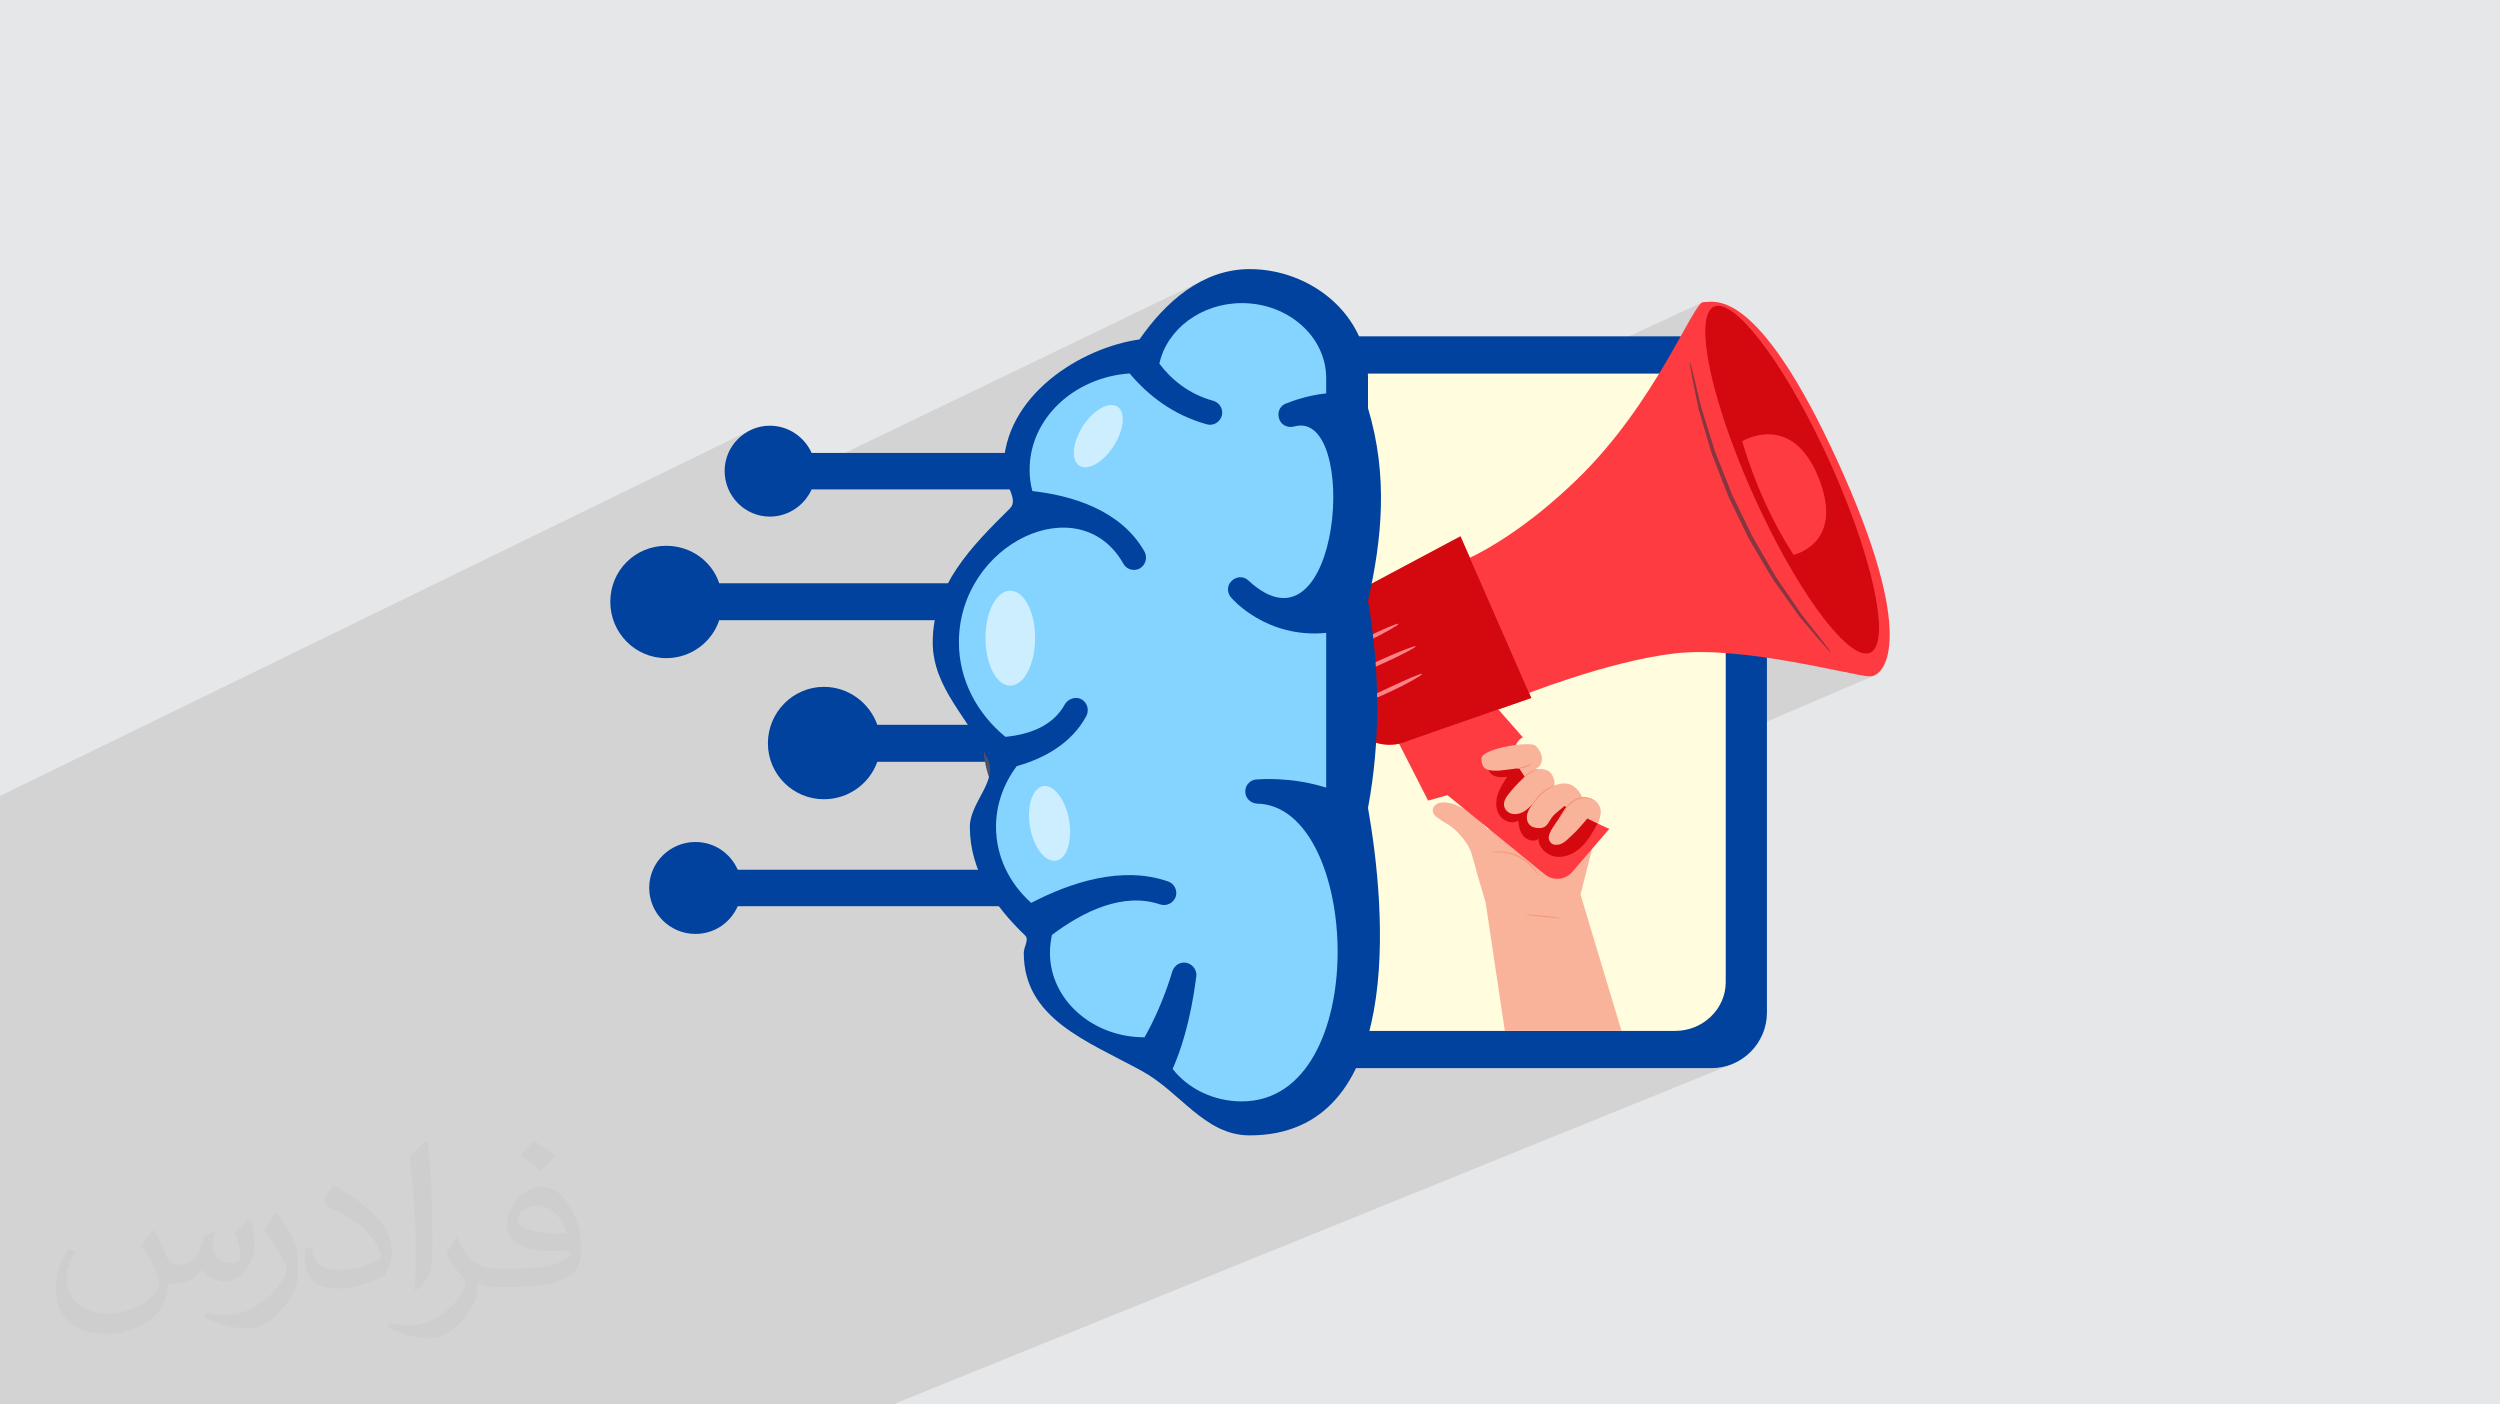 <?xml version="1.0" encoding="UTF-8"?>
<!DOCTYPE svg PUBLIC "-//W3C//DTD SVG 1.1//EN" "http://www.w3.org/Graphics/SVG/1.1/DTD/svg11.dtd">
<!-- Creator: CorelDRAW 2020 (64-Bit) -->
<svg xmlns="http://www.w3.org/2000/svg" xml:space="preserve" width="94.192mm" height="52.917mm" version="1.1" style="shape-rendering:geometricPrecision; text-rendering:geometricPrecision; image-rendering:optimizeQuality; fill-rule:evenodd; clip-rule:evenodd"
viewBox="0 0 9404.92 5283.66"
 xmlns:xlink="http://www.w3.org/1999/xlink"
 xmlns:xodm="http://www.corel.com/coreldraw/odm/2003">
 <defs>
  <style type="text/css">
   <![CDATA[
    .fil6 {fill:#00429E}
    .fil4 {fill:#4D5065}
    .fil20 {fill:#85D4FF}
    .fil21 {fill:#CCEEFF}
    .fil5 {fill:#D8E0E7}
    .fil0 {fill:#E6E7E8}
    .fil7 {fill:#FFFDDE}
    .fil3 {fill:#00429E;fill-rule:nonzero}
    .fil9 {fill:#2C3C43;fill-rule:nonzero}
    .fil13 {fill:#646869;fill-rule:nonzero}
    .fil14 {fill:#6A2E35;fill-rule:nonzero}
    .fil16 {fill:#86363E;fill-rule:nonzero}
    .fil17 {fill:#919697;fill-rule:nonzero}
    .fil18 {fill:#A17364;fill-rule:nonzero}
    .fil12 {fill:#D4080F;fill-rule:nonzero}
    .fil8 {fill:#F1626C;fill-rule:nonzero}
    .fil19 {fill:#F69775;fill-rule:nonzero}
    .fil10 {fill:#F9B39B;fill-rule:nonzero}
    .fil11 {fill:#FF3B42;fill-rule:nonzero}
    .fil15 {fill:#FF8286;fill-rule:nonzero}
    .fil2 {fill:#373435;fill-opacity:0.031}
    .fil1 {fill:#2B2A29;fill-opacity:0.102}
   ]]>
  </style>
 </defs>
 <g id="Layer_x0020_1">
  <polygon class="fil0" points="-0,0 9404.92,0 9404.92,5283.66 -0,5283.66 "/>
  <path class="fil1" d="M321.15 5283.66l-10.94 0 -4.11 0 -17.7 0 -0.41 0 -0.01 0 -3.1 0 -2.96 0 -9.77 0 -0.44 0 -2.64 0 -2.96 0 -2.46 0 -0.18 0 -1.64 0 -0.06 0 -1.38 0 -0.03 0 -0.06 0 -13.04 0 -0.98 0 -26.02 0 -0.11 0 -3.91 0 -0.92 0 -9.04 0 -4.81 0 -0.82 0 -0.56 0 -5.39 0 -0.02 0 -0.72 0 -2.24 0 -0.09 0 -16.17 0 -6.66 0 -15.03 0 -0.07 0 -8.37 0 -47.74 0 -0.09 0 -14.33 0 -10.83 0 -16.81 0 -1.28 0 -8.47 0 -43.92 0 -1.9 0 0 -10.3 0 -0.01 0 -1.39 0 -2.11 0 -4.11 0 -42.51 0 -7.24 0 -7.38 0 -23.32 0 -0.84 0 -30.09 0 -0.01 0 -1.18 0 -8.83 0 -6.15 0 -5.59 0 -15.27 0 -0.02 0 -3.79 0 -0.23 0 -8.95 0 -0.49 0 -1.38 0 -1.19 0 -13.4 0 -22.93 0 -20.74 0 -9.66 0 -5.62 0 -8.74 0 -1.7 0 -11.57 0 -9.61 0 -1.26 0 -0.62 0 -16.46 0 -26.43 0 -2.2 0 -25.08 0 -0.57 0 -3.54 0 -0.65 0 -7.8 0 -0.02 0 -2.33 0 -0.87 0 -0.28 0 -0.3 0 -0.35 0 -2.65 0 -22.1 0 -0.45 0 -6.15 0 -7.62 0 -8.25 0 -15.61 0 -7.38 0 -19.52 0 -2.92 0 -1.25 0 -3.05 0 -2.42 0 -6.06 0 -0.02 0 -1.68 0 -29.31 0 -23.34 0 -0.01 0 -1.75 0 -2 0 -1.75 0 -13.17 0 -0.02 0 -7.44 0 -4.31 0 -0.09 0 -0.02 0 -1.05 0 -8.89 0 -2.6 0 -0.76 0 -0.56 0 -15.36 0 -30.81 0 -11.91 0 -13.14 0 -1.32 0 -2.27 0 -14.36 0 -0.41 0 -6.82 0 -0.81 0 -11.75 0 -6.67 0 -6.72 0 -40.46 0 -0.01 0 -7.65 0 -22.48 0 -2.48 0 -11.97 0 -14.45 0 -6.31 0 -6.52 0 -2.56 0 -6.36 0 -5.37 0 -5.29 0 -2.85 0 -9.24 0 -19.87 0 -45.83 0 -4.57 0 -5.44 0 -0.03 0 -16.27 0 -22.74 0 -0.23 0 -4.49 0 -10.62 0 -3.69 0 -27.38 0 -31.62 0 -109.97 0 -3.49 0 -0.05 0 -1.22 0 -10.4 0 -6.26 0 -13.86 0 -3.56 0 -18.57 0 -34.05 0 -20.9 0 -0.01 0 -19.77 0 -18.36 0 -104.46 0 -43.58 0 -9.17 0 -1.21 0 -7.1 0 -29.81 0 -21.76 0 -12.04 0 -10.96 0 -9.82 0 -0.51 0 -1.05 0 -29.61 0 -12.71 0 -9.81 0 -11.96 0 -9.15 0 -44.06 0 -1.67 0 -55.67 0 -19.69 0 -32.51 0 -72.24 0 -31.91 0 -25.17 0 -0.01 0 -13.41 0 -13.3 0 -7.44 0 -9.37 0 -0.63 0 -25.17 0 -4.34 0 -65.65 0 -1.88 0 -141.97 0 -99.71 2815.28 -1372.25 -14.03 8.56 -13.11 9.83 -12.11 11 -11.01 12.1 -9.84 13.1 -8.57 14.02 -7.21 14.85 -5.76 15.59 -4.22 16.24 -2.6 16.8 -0.89 17.27 0.89 17.6 2.6 17.09 4.22 16.5 5.76 15.81 7.21 15.04 8.57 14.18 9.84 13.24 11.01 12.21 3.46 3.17 1751.14 -844.06 -14.05 7.08 -13.8 7.58 -13.55 8.05 -13.32 8.49 -13.08 8.93 -12.83 9.34 -12.59 9.72 -12.35 10.09 -12.1 10.43 -11.87 10.76 -11.62 11.07 -11.38 11.36 -11.14 11.62 -10.9 11.88 -10.66 12.1 -10.41 12.3 -10.17 12.5 -9.93 12.66 -9.7 12.8 -9.46 12.93 -9.21 13.04 -363.59 174.46 -10.59 9.97 -9.71 9.95 611.05 -293.07 23.89 -11.2 25.02 -9.38 26.02 -7.47 26.92 -5.46 27.7 -3.34 28.34 -1.14 0.04 -0.02 32.39 1.46 31.47 4.27 30.39 6.96 29.16 9.5 27.74 11.88 26.18 14.14 24.45 16.26 22.57 18.21 20.51 20.05 18.3 21.73 15.94 23.26 13.39 24.67 10.7 25.93 7.84 27.05 4.82 28.02 1.65 28.85 0 57.34 -179.43 84.13 1.59 8.46 3.06 8.81 4.62 7.62 5.97 6.35 7.1 4.98 8 3.53 8.68 1.99 9.13 0.37 9.36 -1.34 22.49 -3.88 20.62 1.83 18.76 7.12 16.89 11.98 15.06 16.42 13.21 20.41 11.37 23.97 9.56 27.12 7.74 29.83 5.92 32.1 1.3 10.66 1393.46 -644.64 -4.37 3.11 -5 5.19 -5.64 7.18 -6.3 9.09 -6.95 10.9 -7.63 12.64 -3.81 6.54 84.05 -38.82 -0.4 0.24 0.43 -0.2 1.82 -0.77 1.86 -0.66 1.91 -0.56 1.95 -0.46 1.99 -0.35 2.03 -0.26 2.07 -0.15 2.12 -0.05 8.44 0.73 8.97 2.19 9.48 3.59 9.97 4.98 10.42 6.33 10.87 7.67 11.29 8.95 11.68 10.22 12.06 11.45 12.41 12.65 12.74 13.83 13.04 14.97 13.33 16.08 13.58 17.16 13.83 18.2 14.04 19.23 14.23 20.22 14.4 21.18 14.54 22.11 14.67 23.01 14.77 23.86 14.85 24.71 14.91 25.51 14.93 26.29 14.95 27.04 14.94 27.75 14.9 28.44 14.84 29.09 14.76 29.72 14.65 30.3 14.53 30.86 14.38 31.4 10.76 24.08 10.47 23.95 10.18 23.8 9.9 23.63 9.59 23.45 9.29 23.24 8.98 23.04 8.68 22.81 8.36 22.55 8.04 22.29 7.72 22.01 7.4 21.7 7.07 21.39 6.74 21.05 6.41 20.71 6.07 20.34 5.73 19.95 5.38 19.56 5.03 19.14 4.69 18.71 4.33 18.26 3.96 17.79 3.61 17.32 3.25 16.81 2.89 16.31 2.51 15.78 2.13 15.23 1.75 14.66 1.38 14.08 0.98 13.49 0.6 12.87 0.2 12.24 -0.5 18.06 -1.51 16.38 -2.54 14.62 -3.57 12.79 -4.62 10.9 -5.69 8.96 -6.77 6.94 -7.86 4.85 -145.21 62.65 19.66 4.02 19.85 4.06 18.53 3.78 17.12 3.44 15.62 3.07 14.02 2.64 12.34 2.15 10.54 1.64 8.68 1.06 6.71 0.44 5.86 -0.35 6.11 -1.33 6.29 -2.37 -1074.06 461.44 0.82 0.26 2.23 0.82 2.04 0.85 1.85 0.87 1.65 0.89 1.45 0.88 1.27 0.8 1.09 0.74 0.91 0.66 0.73 0.59 0.55 0.49 0.38 0.39 0.21 0.28 0.03 0.15 -83.16 35.71 1.45 0.81 9.13 5.07 8.62 4.74 8.12 4.43 7.62 4.12 -0.02 0.01 0.02 0.01 8.01 4.28 45.01 -19.29 0.03 0.02 -45.01 19.29 8.39 4.48 13.73 7.18 11.2 5.7 8.82 4.35 6.59 3.15 4.51 2.08 2.61 1.15 0.83 0.35 -6.38 11.51 -6.49 11.48 -6.71 11.35 -7 11.16 -7.38 10.86 -7.84 10.49 -8.41 10.04 -9.04 9.5 -8.93 8.11 -9.58 7.42 -10.15 6.62 -10.64 5.7 -127.35 54.26 27.76 22.58 12.3 8.13 13.26 5.41 13.83 2.72 14.01 0.08 13.76 -2.54 13.14 -5.12 -298.49 126.71 10.82 72.49 135.21 -57.18 1.44 -0.31 3.96 0 6.21 0.28 8.2 0.55 9.91 0.79 11.36 1.02 12.54 1.22 13.45 1.42 13.45 1.51 12.51 1.5 11.31 1.45 9.85 1.36 8.12 1.22 6.11 1.06 3.84 0.86 1.32 0.61 -258.86 109.12 17.36 116.25 54.6 -22.89 -4.37 2.33 -3.52 2.87 8.57 -3.59 4.48 -1.36 4.79 -0.44 0.02 0 0.01 -0.01 4.8 0.53 4.46 1.43 4.02 2.23 3.5 2.95 2.88 3.55 1.84 3.47 42.55 -17.8 -2.38 1.06 -2.18 1.45 -1.93 1.78 -1.6 2.07 -1.21 2.32 -0.77 2.51 0.03 0.02 -0.24 1.89 -0.02 1.89 0.18 1.76 38.67 -16.18 -2.3 1.19 -2.07 1.56 -1.8 1.86 -1.47 2.13 -1.07 2.34 -0.62 2.5 -27.16 11.35 0.3 0.6 0.98 1.65 1.09 1.57 1.18 1.5 1.24 1.44 1.31 1.4 1.35 1.36 1.39 1.33 1.42 1.31 1.43 1.3 1.93 1.79 1.89 1.78 1.85 1.75 1.83 1.75 1.84 1.76 1.85 1.76 1.89 1.78 1.94 1.8 -135.33 56.48 17.53 117.36 438.92 0 -0.05 0.02 201.72 0 19.54 -0.96 18.95 -2.81 18.29 -4.56 17.51 -6.22 -377.95 154.72 440.42 0 21.23 -1.09 20.63 -3.18 19.94 -5.17 19.14 -7.05 -3160.9 1281.75 -37.82 0 -413.5 0 -36.15 0 -188.12 0 -326.07 0 -83.24 0 -12.08 0 -263.28 0 -3.23 0 -14.4 0 -30.79 0 -22.43 0 -4.14 0 -0.77 0 -7 0 -6.14 0 -5.32 0 -0.55 0 -3.82 0 -0.53 0 -6.69 0 -3.87 0 -2.92 0 -5.35 0 -0.07 0 -15.36 0 -22.85 0 -28.22 0 -0.01 0 0.01 0 -0.01 0 -4.61 0 -4.13 0 -156.66 0 -114.14 0 -81.47 0 -71.99 0 -49.45 0 -0.01 0 -9.48 0 -107.38 0 -68.95 0 -0.13 0 -22.29 0 -10.89 0 -19.78 0 -24.31 0 -5.82 0 -12.43 0 -10.22 0 -7.83 0 -0.11 0 -5.38 0 -91.5 0 -1.91 0 -35.57 0 -5.81 0 -7.47 0 -19.79 0 -43.87 0 -2.11 0 -31.55 0 -0.06 0 -4.87 0 -0.48 0 -10.81 0 -0.04 0 -5.2 0 -3.15 0 -18.46 0 -15.36 0 -0.03 0 -9.64 0 -17.39 0 -0.84 0 -1.38 0 -9.79 0 -3.37 0 -18.47 0 -1.19 0 -6.57 0 -2.19 0 -4.7 0 -4.31 0 -3.26 0 -3.04 0 -1.23 0 -10.21 0 -7.34 0 -8.52 0 -0.7 0 -0.06 0 -6.81 0 -0.76 0 -23.61 0 -0.09 0 -13.78 0 -14.04 0 -7.88 0 -4.97 0 -9.56 0 -17.88 0 -1.54 0 -22.82 0 -9.55 0 -0.05 0 -7.1 0 -0.03 0 -4.39 0 -7.61 0 -7.43 0 -0.11 0 -3.13 0 -0.21 0 -52.14 0 -0.04 0 -37.48 0 -10.95 0 -0.08 0 -26.07 0 -2.86 0zm4690.01 -4018.42l0 0zm-20.54 140.16l0 0z"/>
  <path class="fil2" d="M578.49 4627.69c17.95,27.21 29.6,53.36 40.96,82.43 8.45,16.91 12.93,48.09 52.57,48.09 11.61,0 28.28,-3.42 43.06,-11.61 16.63,-8.73 29.32,-21.94 35.94,-42l15.85 -53.36 38.57 -19.02 2.64 2.64c-5.27,20.09 -6.59,39.36 -6.59,54.43 0,44.63 38.57,61.56 69.22,61.56 17.95,0 34.09,-8.73 34.09,-25.11 0,-21.13 -8.98,-57.06 -20.62,-89.29 17.95,-17.95 35.94,-35.94 56.53,-50.47l3.17 1.6c8.98,38.04 14,75.56 14,100.66 0,24.57 -10.83,51.79 -19.81,69.49 -18.49,34.87 -51.25,62.62 -90.87,62.62 -30.1,0 -63.65,-15.07 -86.66,-43.06l-1.32 0c-21.66,26.96 -55.22,51.25 -108.86,51.25l-16.63 0c-2.64,35.41 -10.29,60.49 -21.94,82.95 -31.95,62.34 -126.81,106.47 -216.1,106.47 -124.17,0 -186.51,-71.59 -186.51,-166.96 0,-58.91 19.27,-113.6 48.88,-152.42l24.29 10.04c-18.49,35.41 -30.91,68.68 -30.91,101.45 0,89.29 72.66,131.83 156.4,131.83 77.68,0 173.83,-49.41 191.28,-106.72 -6.59,-62.62 -30.1,-91.93 -66.04,-148.99 10.83,-19.02 24.83,-38.04 42.28,-58.38l3.17 0 0 0 0 0 -0.02 -0.09zm1432.13 -336.04c26.15,16.39 51.79,35.66 76.87,57.85 -14,19.81 -31.45,37.79 -53.11,53.64 -25.11,-20.34 -50.19,-37.79 -75.84,-56.27 17.42,-19.55 34.62,-38.29 52.04,-55.22l0 0 0 0 0 0 0 0 0 0 0.03 0zm13.47 244.11c-42.28,0 -76.87,27.75 -76.87,48.34 0,44.13 84.53,57.85 185.72,57.31 -12.68,-51.79 -57.06,-105.68 -108.86,-105.68l0.01 0.03zm-94.86 236.19c54.96,0 103.04,-1.6 139.74,-10.83 40.96,-10.29 75.56,-30.91 75.56,-45.17 0,-3.7 0,-8.19 -1.32,-11.89 -22.98,2.11 -49.41,2.11 -72.38,2.11 -74.49,0 -131.55,-16.91 -154.02,-58.66 -5.55,-11.61 -9.51,-24.57 -9.51,-39.36 0,-40.43 17.42,-79.79 48.09,-107 25.61,-22.45 53.89,-36.44 82.67,-36.44 52.04,0 93.51,41.75 122.57,107.54 15.85,35.94 26.68,77.4 26.68,129.72 0,34.87 -9.51,64.19 -31.17,85.85 -40.43,39.11 -114.92,53.89 -229.04,53.89l-51.79 0 0 0 -13.47 0c-28.28,0 -48.62,-5.02 -64.72,-17.42l-2.64 0c0.79,6.59 1.32,12.93 1.32,19.02 0,25.61 -8.45,58.38 -25.61,84.53 -50.72,75.3 -105.68,108.04 -153.24,108.04 -48.09,0 -107,-18.49 -160.11,-42.54l9.51 -18.49c17.17,7.13 40.96,11.89 73.7,11.89 85.85,0 198.66,-82.43 212.66,-163 -3.17,-6.59 -8.98,-15.32 -17.17,-24.57 -25.11,-29.85 -40.96,-54.68 -55.75,-80.83 12.68,-25.11 24.29,-45.17 35.13,-63.4l4.49 -0.53c36.72,74.77 69.99,117.55 144.23,117.55l11.61 0 0 0 53.89 0 0 0 0 0 0 0 0 0 0 0 0.09 0.01zm-371.98 79c6.34,-34.34 6.87,-72.91 6.87,-108.86l0 -53.36c0,-99.6 -12.68,-244.36 -22.98,-338.68 17.95,-19.27 43.06,-42 62.87,-57.31l5.81 1.6c13.47,118.62 16.63,256 16.63,383.06 0,33.3 -1.32,65.79 -4.49,89.55 -1.85,30.1 -19.27,52.83 -56.53,87.7l-8.19 -3.7zm-382.8 -157.19c1.85,46.77 24.83,83.49 105.15,83.49 49.93,0 92.19,-12.93 138.96,-35.13 8.45,-3.7 12.93,-8.73 12.93,-12.93 0,-29.32 -22.45,-68.15 -60.23,-103.55 -36.72,-33.3 -85.34,-62.62 -130.76,-82.18 -15.6,-6.59 -20.62,-13.47 -20.62,-20.09 0,-13.47 17.95,-41.75 32.77,-62.09l5.02 -0.53c52.04,27.21 110.17,67.64 153.24,112.53 39.11,41.47 63.4,83.49 63.4,129.19 0,33.81 -10.29,65.51 -26.96,95.11 -57.06,28.79 -117.83,50.72 -178.06,50.72 -73.17,0 -123.1,-34.34 -123.1,-114.92 0,-8.73 0,-22.19 3.17,-39.64l25.11 0 0 0 0 0 0 0 0 0 0 0 -0.02 0zm-132.37 -132.9l45.45 73.45c16.63,27.21 32.23,56.81 32.23,103.55l0 59.7c0,48.34 -30.91,100.13 -80.83,151.38 -39.11,34.62 -73.7,49.41 -105.68,49.41 -47.55,0 -101.98,-14.79 -164.85,-41.75l7.13 -18.49c19.81,5.27 42.79,9.77 71.06,9.77 90.36,-0.53 182.8,-66.57 225.08,-147.15 5.02,-9.26 6.87,-17.95 6.87,-24.04 0,-9.26 -5.02,-19.55 -8.98,-28.79 -22.98,-43.31 -48.62,-82.95 -76.87,-119.68 14.79,-23.25 29.6,-45.7 45.7,-67.9l3.7 0.53 0 0 0 0 0 0 0 0 0 0 -0.02 0.01z"/>
  <g id="_2356616660544">
   <path class="fil3" d="M2506.29 2053.28c93.42,0 171.99,58.59 199.39,140.9l1105.16 0 0 139.05 -1105.16 0c-27.39,82.3 -105.97,142.71 -199.39,142.71 -117.09,0 -210.36,-95.13 -210.36,-212.22 0,-117.21 93.3,-210.46 210.36,-210.46l0 0 0 0.02zm592.77 530.64c93.38,0 171.99,60.36 201.32,142.66l618.4 0 0 139.18 -618.4 0c-29.33,82.18 -107.94,140.92 -201.32,140.92 -115.15,0 -210.28,-93.38 -210.28,-210.52 0,-117.08 95.14,-212.22 210.28,-212.22l0 0 0 -0.02zm-482.97 583.6c71.34,0 131.77,42.23 159.18,104.39l1275.3 0 0 137.23 -1275.3 0c-27.39,62.16 -87.84,104.26 -159.18,104.26 -95.12,0 -173.81,-76.79 -173.81,-173.87 0,-95.1 78.7,-171.99 173.81,-171.99l0 0 0 -0.03zm1454.61 -1326.45l-1017.32 0c-27.39,60.34 -87.73,102.38 -157.31,102.38 -93.26,0 -170.13,-76.87 -170.13,-171.99 0,-93.26 76.87,-169.99 170.13,-169.99 69.58,0 129.92,41.95 157.31,102.38l1017.32 0 0 137.23z"/>
   <path class="fil4" d="M4089.07 2406.41c215.78,0 389.63,173.81 389.63,389.74 0,215.81 -173.85,389.79 -389.63,389.79 -215.92,0 -389.75,-173.98 -389.75,-389.79 0,-215.93 173.85,-389.74 389.75,-389.74l0 0z"/>
   <path class="fil5" d="M4089.07 2626.01c95.14,0 170.02,74.97 170.02,170.13 0,93.31 -74.89,170.16 -170.02,170.16 -93.42,0 -170.27,-76.87 -170.27,-170.16 0,-95.14 76.86,-170.13 170.27,-170.13l0 0z"/>
   <path class="fil6" d="M5011.16 1265.24l1427.31 0c114.58,0 208.64,94.09 208.64,208.64l0 2335.76c0,114.68 -94.07,208.74 -208.64,208.74l-1427.31 0c-114.68,0 -208.75,-94.07 -208.75,-208.74l0 -2335.76c0,-114.55 94.08,-208.64 208.75,-208.64l0 0z"/>
   <path class="fil7" d="M4990.62 1405.4l1311.08 0c105.59,0 190.44,83.12 190.44,183.16l0 2106.51c0,100.04 -84.86,183.15 -190.44,183.15l-1311.08 0c-105.69,0 -192.14,-83.11 -192.14,-183.15l0 -2106.51c0,-100.04 86.48,-183.16 192.14,-183.16l0 0z"/>
   <polygon class="fil8" points="5028.22,2783.11 5143.82,2746.78 5072.26,2610.7 4985.55,2664.62 "/>
   <path class="fil9" d="M5696.09 3656.95c13.16,0.11 23.76,10.88 23.57,24.03 -0.1,13.14 -10.85,23.75 -24.01,23.66 -3.34,-0.04 -7.12,-1.21 -11.47,-3.65l-0.42 -0.21 -6.73 3.06 1.48 -6.69 -0.3 -0.32c-4.01,-4.45 -6.3,-10.25 -6.23,-16.24 0.19,-13.16 10.92,-23.74 24.1,-23.63l0.01 -0.01zm-21.6 49.9l9.23 -4.08c4.48,2.39 8.37,3.56 11.93,3.6 14.08,0.1 25.69,-11.24 25.81,-25.38 0.11,-14.12 -11.3,-25.69 -25.37,-25.76 -14.12,-0.12 -25.72,11.26 -25.82,25.34 -0.02,6.34 2.22,12.35 6.36,17.09l-2.14 9.21 0 -0.02z"/>
   <path class="fil8" d="M5750.08 3664.48c1.4,-6.9 8.21,-12.24 15.17,-11.93 6.94,0.28 13.2,6.05 14.14,12.87 1.01,-6.82 7.41,-12.49 14.34,-12.64 7.01,-0.19 13.72,5.31 15,12.18 0.89,4.99 -0.81,10.21 -3.65,14.41 -2.85,4.27 -6.74,7.71 -10.5,11.05 -5.38,4.76 -10.31,9.21 -15.67,13.94 -5.25,-4.84 -9.77,-9.34 -15,-14.15 -3.83,-3.45 -7.6,-6.93 -10.39,-11.19 -2.75,-4.26 -4.35,-9.53 -3.39,-14.52l-0.03 -0.02z"/>
   <polygon class="fil9" points="5927.83,3016.62 5929.73,3013.74 5878.14,2980.22 5876.29,2983.08 "/>
   <path class="fil10" d="M5588.9 3394.64l-31.45 -105.69c-5.5,-22.87 -12.78,-49.89 -22.58,-80.78 -8.84,-27.67 -31.45,-56.81 -52.1,-77.8 -32.05,-32.7 -47.31,-32.86 -68.91,-50.17 -1.97,-1.27 -4.14,-3.1 -6,-4.05 -4.52,-2.45 -7.74,-5.65 -10.48,-9.11 -18.64,-20.08 -0.78,-51.22 37,-48.27 28.42,2.22 74.75,10.39 150.17,88.11 0.97,1.19 1.91,2.22 2.9,3.36 39.5,51.45 76.67,-95.37 83.39,-149.97 4.33,-35.49 42.71,-57.29 77.39,-44.44l183.61 85.86c15.16,-5.33 33.17,-4.38 53.61,1.8 27.05,10.04 42.08,37.81 35,64.8l-74.55 297.31 154.12 512.61 -438.92 0 -72.23 -483.62 0.02 0.05z"/>
   <path class="fil11" d="M5226.72 2726.19l145.73 285.56 72.85 -20.26 366.3 297.97c31.15,25.33 76.87,21.28 103.07,-9.15l139.45 -162.07c0,0 -281.18,-121.12 -333.25,-221.4 -51.97,-100.31 8.14,-123 8.14,-123l-132.36 -150.4 -369.96 102.77 0.03 -0.01z"/>
   <path class="fil11" d="M5415.7 2142.82c0,0 213.33,-47.23 513.57,-335.94 300.25,-288.69 441.27,-672.04 478.01,-670.16 3.48,0.14 7.96,-0.32 13.6,-0.82 54.49,-4.81 212.23,-9.59 488.76,592.03 305.17,663.84 185.01,817.97 124.22,816.73 -60.74,-1.23 -473.06,-116.16 -730.59,-86.85 -257.54,29.27 -588.59,163.46 -588.59,163.46l-299.01 -478.47 0.03 0z"/>
   <path class="fil8" d="M4962.53 2504.58l72.75 138.41 32.64 62.02c44.68,85.01 148.13,120.18 235.42,79.94l457.25 -159.28 -266.33 -607.97 -456.82 243.42c-87.73,46.76 -121.21,155.53 -74.93,243.44l0.01 0.02z"/>
   <path class="fil12" d="M5227.87 2801.56c11.8,0 23.68,-1.18 35.51,-3.53 13.49,-2.73 26.9,-7.03 39.96,-13.08l333.31 -116.14 123.96 -43.13 -266.34 -607.97 -456.81 243.42c-60.99,32.55 -95.78,94.99 -95.71,159.66 0,28.25 6.67,57.01 20.78,83.8l7.95 15.23 61.72 117.21 3.08 5.97 32.64 62.02c32.15,61.22 94.85,96.55 159.95,96.55l0.01 0z"/>
   <path class="fil8" d="M6884.98 1739.99c162.44,359.58 230.04,680.04 150.99,715.73 -79,35.66 -274.71,-226.89 -437.1,-586.51 -162.45,-359.57 -230.04,-680 -151,-715.72 79.03,-35.69 274.67,226.87 437.11,586.5z"/>
   <path class="fil12" d="M7020.22 2458.99c5.71,0 10.98,-1.08 15.78,-3.27 22.43,-10.1 33.06,-43.13 33.06,-93.5 -0.05,-127.16 -67.71,-364.65 -184.06,-622.24 -152.49,-337.66 -334.3,-589.72 -421.37,-589.72 -5.69,0 -10.93,1.08 -15.73,3.26 -22.44,10.1 -33.04,43.15 -33.04,93.5 0,127.13 67.69,364.63 184.03,622.19 152.47,337.66 334.33,589.8 421.33,589.79l0 -0.01z"/>
   <path class="fil13" d="M5021.71 2673.61l25.45 -7.98 -25.45 7.98zm-62.33 -146.89l11.09 -6.92 -11.09 6.92z"/>
   <polygon class="fil14" points="5021.71,2673.61 5047.16,2665.63 4970.48,2519.81 4959.4,2526.72 "/>
   <path class="fil15" d="M5055.95 2553.41c1.74,4.03 63.62,-19.99 138.09,-53.67 74.55,-33.67 133.45,-64.19 131.61,-68.19 -1.8,-4.02 -63.61,20.02 -138.18,53.65 -74.46,33.71 -133.38,64.2 -131.51,68.21l-0.01 0z"/>
   <path class="fil15" d="M5017.78 2466.58c1.97,3.98 57.93,-19.64 125.03,-52.66 67.11,-33.04 119.92,-63.01 117.98,-66.99 -1.97,-3.94 -57.89,19.67 -125.03,52.72 -67.1,33.06 -119.93,63 -118.01,66.96l0.03 -0.03z"/>
   <path class="fil15" d="M5103.98 2644.58c0.65,2.07 15.38,-1.32 38.9,-8.56 11.65,-3.64 25.62,-8.23 41.03,-13.54 15.26,-5.52 31.09,-13.56 48.13,-21.28 67.79,-31.45 119.51,-62.27 117.86,-65.91 -2.02,-4.34 -57.35,20.3 -124.49,51.45 -16.89,7.68 -32.52,16.05 -47.23,22.21 -14.8,6 -28.04,11.57 -39.13,16.49 -22.16,9.88 -35.7,17.01 -35.04,19.15l-0.03 -0.01z"/>
   <path class="fil11" d="M6553.89 1660.02c0,0 185.41,-114.96 286.88,135.55 101.44,250.54 -93.63,291.73 -93.63,291.73 -79.85,-123.83 -144.68,-265.72 -193.24,-427.28l-0.01 0z"/>
   <path class="fil16" d="M6887.79 2455.07c0.07,0 0.07,-0.04 0.09,-0.07 0.88,-0.71 -9.3,-14.65 -28.33,-39.27 -19.8,-25.11 -47.56,-60.33 -81.71,-103.53 -15.66,-23.02 -32.81,-48.1 -51.16,-75.01 -9.21,-13.41 -18.74,-27.35 -28.6,-41.64 -4.93,-7.14 -9.9,-14.42 -15,-21.79 -4.85,-7.44 -9.13,-15.5 -13.79,-23.4 -18.48,-31.74 -37.81,-65.03 -57.89,-99.54 -5.04,-8.62 -10.12,-17.32 -15.24,-26.11 -5.23,-8.71 -9.1,-18.2 -13.76,-27.41 -9,-18.55 -18.16,-37.42 -27.35,-56.44 -9.32,-19.02 -18.44,-37.89 -27.48,-56.41 -4.3,-9.38 -9.42,-18.28 -13.03,-27.78 -3.74,-9.47 -7.43,-18.79 -11.07,-28.09 -14.75,-37.09 -28.95,-72.89 -42.51,-107.05 -3.3,-8.53 -7.01,-16.81 -9.84,-25.31 -2.64,-8.52 -5.23,-16.94 -7.85,-25.23 -5.14,-16.58 -10.16,-32.74 -15.04,-48.27 -9.82,-31.14 -18.94,-60.15 -27.35,-86.68 -12.85,-53.44 -23.35,-96.96 -30.84,-127.95 -7.53,-30.04 -12.17,-46.68 -13.33,-46.68 0,0 0,0 0,0 -1.11,0.19 1.55,17.19 7.22,47.87 5.92,30.59 14.17,75.06 26.05,129.6 7.84,26.9 16.44,56.26 25.6,87.69 4.65,15.76 9.49,32.05 14.42,48.79 2.48,8.44 5.02,16.93 7.56,25.55 2.76,8.56 6.4,16.96 9.65,25.61 13.33,34.45 27.32,70.6 41.87,108.11 3.6,9.38 7.33,18.74 11.05,28.33 3.59,9.54 8.72,18.58 13.01,27.98 9.08,18.68 18.22,37.68 27.58,56.84 9.34,19.21 18.56,38.16 27.66,56.8 4.73,9.23 8.65,18.8 13.94,27.6 5.23,8.79 10.31,17.53 15.47,26.22 20.5,34.55 40.27,67.96 59.06,99.73 4.83,7.87 9.21,15.93 14.23,23.37 5.18,7.37 10.31,14.61 15.38,21.78 10.16,14.3 20,28.17 29.53,41.58 19.1,26.7 36.88,51.61 53.16,74.4 35.45,42.96 65.2,76.8 85.6,100.39 20,22.78 31.68,35.39 33.05,35.39l-0.01 0.04z"/>
   <path class="fil17" d="M5731.96 2912.3c-7.4,-9.96 -12.74,-19 -16.65,-26.97 1.68,3.72 3.55,7.53 5.58,11.48 2.67,5.06 5.86,10.21 9.67,15.35 0.48,0.03 0.9,0.07 1.4,0.11l0.01 0.03zm-23.21 -42.64c-5.32,-15.66 -4.69,-24.4 -6.97,-24.44 0,0 -0.03,0 -0.03,0 1.4,7.36 3.72,15.5 7.01,24.44l-0.01 0z"/>
   <path class="fil18" d="M5945.01 3065.61c-19.67,-10.59 -44.48,-24.36 -75.41,-42.15 -0.11,-0.07 -0.21,-0.11 -0.36,-0.21 25.57,15.43 51.62,29.77 75.77,42.36zm-168.38 -106.32c-20,-17.23 -34.32,-33.05 -44.67,-46.99 -0.5,-0.04 -0.92,-0.09 -1.4,-0.11 11.21,15.57 27.2,31.45 46.1,47.1l-0.03 0z"/>
   <path class="fil12" d="M5865.2 3223.66c31.74,0 62.44,-16.48 85.28,-38.88 25.04,-24.53 42.32,-55.74 59.24,-86.41 0,0 -17.2,-7.02 -64.71,-32.74 -24.14,-12.58 -50.17,-26.93 -75.77,-42.35 -39.83,-22.86 -69.84,-44.36 -92.6,-63.96 -18.9,-15.66 -34.88,-31.53 -46.1,-47.11 -3.78,-5.14 -7.01,-10.29 -9.66,-15.35 -2.06,-3.95 -3.91,-7.79 -5.59,-11.48 -2.87,-5.78 -5.02,-11.05 -6.55,-15.68 -3.29,-8.95 -5.6,-17.07 -7.01,-24.43 -5.02,-0.59 -9.71,-0.86 -14.25,-0.86 -21.28,0 -38.35,5.92 -60.95,12.99 -9.84,3.06 -20.15,7.45 -25.5,16.28 -9.12,15 1.4,35.7 17.09,43.64 9.77,4.96 20.65,6.34 31.69,6.34 6.7,0 13.44,-0.5 20,-1.02 -14.5,22.05 -29.17,44.54 -36.5,69.86 -7.35,25.4 -6.43,54.51 8.79,76.05 10.54,15.07 29.07,24.81 47,24.81 7.87,0 15.63,-1.87 22.51,-5.94 1.7,20.86 6.22,42.66 20.03,58.37 8.89,10.07 22.64,16.45 35.74,16.45 7.36,0 14.52,-1.99 20.5,-6.55 0.4,35.1 33.44,64.09 68.36,67.54 2.98,0.32 6,0.48 8.96,0.48l0.01 -0.06z"/>
   <path class="fil19" d="M5606.05 3207.09c0.11,0.81 12.05,-1.45 31.36,-0.97 19.23,0.48 46.11,4.66 72.66,17.43 26.55,12.7 46.68,31.02 59.09,45.73 12.49,14.76 18.22,25.46 18.91,25.06 0.23,-0.14 -0.9,-2.95 -3.47,-7.8 -2.6,-4.76 -6.9,-11.59 -12.91,-19.31 -11.97,-15.53 -32.3,-34.82 -59.63,-47.92 -27.32,-13.12 -55.05,-16.85 -74.67,-16.49 -9.85,0.16 -17.75,1.11 -23.16,2.09 -5.36,0.97 -8.29,1.87 -8.23,2.12l0.05 0.05z"/>
   <path class="fil10" d="M5998.03 3050.62c-28.88,27.72 -48.63,58.38 -78.9,86.33 -13.75,12.67 -35.11,36.72 -53.59,39.9 -18.43,3.23 -30.27,0.78 -37.59,-16.47 -5.88,-14 4.73,-33.06 12.05,-44.59 19.31,-30.25 37.78,-53.92 52.22,-77.41 6.78,-11.04 -2.01,-13.33 -5.18,-8.22 -13.94,14.41 -34.64,26.9 -47.08,42.62 -17.09,21.47 -20.11,49.9 -64.78,40.93 -5.88,-1.2 -11.78,-3.25 -16.53,-6.93 -16.8,-12.79 -17.48,-35.15 -10.39,-53.08 5.5,-14 15.26,-25.89 24.81,-37.54 -18.99,21.45 -39.71,44.02 -69.92,46.45 -17.54,1.45 -35.18,-6.78 -42.29,-22.87 -8.89,-20.3 3.88,-39.94 16.76,-55.76 22.77,-28.13 48.19,-54.05 75.79,-77.46 10.29,-8.71 23.43,-13.56 36.88,-13.64 15.63,-0.11 35.11,2.81 44.82,16.43 17.48,24.65 12.07,46.43 12.07,46.43 0,0 39.13,-19.85 70.64,0.9 31.44,20.77 39.25,56.49 39.25,56.49l40.99 37.51 -0.03 -0.02z"/>
   <path class="fil10" d="M5789.6 2884.22c12.18,-12.2 15.01,-34.52 5.61,-52.93 -6.67,-13.08 -15.11,-25.74 -23.62,-28.65 -37.19,-12.51 -199.96,15.62 -198.47,51.72 1.51,37.12 13.35,53.44 101.71,40.66 15.51,-2.25 39.88,-5.31 39.88,-5.31l21.34 32 53.56 -37.49z"/>
   <path class="fil19" d="M5760.48 3035.47c1.32,0.81 13.73,-24.46 38.98,-47.12 25.04,-22.96 51.41,-32.79 50.72,-34.17 -0.19,-0.51 -6.97,1.21 -17.2,6.11 -10.25,4.77 -23.72,12.99 -36.61,24.63 -12.85,11.67 -22.33,24.33 -28.13,34.04 -5.77,9.69 -8.22,16.31 -7.74,16.53l-0.02 -0.03z"/>
   <path class="fil19" d="M5733.16 2924.48c0.8,0.8 11.5,-7.99 26.19,-16.97 7.26,-4.49 14.07,-8.24 19.1,-10.54 5.03,-2.32 8.33,-3.02 8.33,-3.72 0.03,-0.58 -3.82,-1.04 -9.5,0.66 -5.58,1.61 -12.89,5.04 -20.34,9.65 -15.07,9.21 -24.9,19.96 -23.76,20.92l-0.02 0.02z"/>
   <path class="fil19" d="M5705.83 2890.93c0.11,0.99 14.26,1.37 31.36,-3.55 8.46,-2.57 15.61,-6.67 20,-10.52 4.45,-3.76 6.36,-6.99 5.92,-7.3 -0.85,-0.86 -10.97,8.79 -27.32,13.39 -16.16,4.7 -30.19,6.44 -29.94,7.99l-0.02 0z"/>
   <path class="fil19" d="M5863.97 3080.21c0.52,0.38 6.27,-7.01 14.85,-19.29 8.71,-11.98 19.81,-29.95 37.93,-43.16 18.14,-13.2 39.52,-16.35 53.83,-14.27 14.63,2.06 22.21,8.06 22.67,7.24 0.15,-0.23 -1.55,-1.9 -5.16,-4.09 -3.57,-2.33 -9.4,-4.85 -16.93,-6.36 -15.02,-3.06 -37.8,-0.27 -57.07,13.75 -19.17,13.99 -29.94,32.66 -38,45.1 -7.84,12.8 -12.63,20.76 -12.13,21.12l0.03 -0.03z"/>
   <path class="fil19" d="M5739.43 3440.15c-0.12,1.28 29.68,5.54 66.56,9.53 36.91,4.03 66.89,6.27 67.02,4.99 0.11,-1.27 -29.65,-5.54 -66.51,-9.56 -36.84,-4 -66.83,-6.2 -67.07,-4.96z"/>
   <path class="fil6" d="M4295.29 4028.69c-207.27,-113.18 -443.89,-196.92 -443.89,-443.95 0,-22.01 20.53,-49.96 5.88,-64.63 -116.16,-111.73 -208.76,-244.05 -208.76,-410.09 0,-89.69 104.38,-170.56 69.01,-251.35 -69.01,-154.36 -208.66,-267.56 -208.66,-442.48 0,-213.12 145.54,-360.1 291.13,-504.17 33.81,-33.79 -24.96,-95.56 -24.96,-145.54 0,-279.28 292.42,-458.61 511.47,-489.53 96.95,-139.56 235.13,-264.57 414.52,-264.57 230.76,0 445.37,171.96 445.37,410.09 0,38.23 0,75.02 0,113.15 76.43,254.3 52.93,490.96 0,724.75 45.5,266 47.1,526.21 0,779.07 69.11,389.52 138.17,1231.83 -445.37,1231.83 -169,0 -260.19,-163.26 -405.72,-242.58l0 0 -0.01 0z"/>
   <path class="fil20" d="M4671.59 1140.26l0 0c174.94,0 317.5,126.4 317.5,282.23l0 57.34c-83.77,8.84 -145.54,36.72 -147,36.72 -23.49,5.94 -38.17,30.91 -30.84,55.87 5.85,24.99 30.84,38.25 55.91,32.31 249.88,-73.5 179.23,902.55 -170.59,579.21 -17.66,-17.66 -47.05,-16.17 -64.61,2.85 -17.66,17.65 -16.17,47.1 2.87,64.73 0,0 129.45,151.45 354.26,129.33l0 582.16c-133.72,-42.63 -257.24,-30.9 -257.24,-30.9 -24.98,-1.41 -47,19.1 -47,44.05 -1.48,25 19.04,45.64 44.13,47.02 390.95,7.32 436.54,1120.17 -57.39,1120.17l0 0c-107.25,0 -202.8,-48.6 -260.12,-122.02 70.49,-160.27 86.67,-341.04 88.22,-342.57 5.88,-23.49 -8.89,-48.37 -32.47,-55.8 -24.98,-7.37 -49.96,7.43 -57.29,32.3 0,0 -35.22,126.46 -104.27,247.02 -197.06,0 -355.76,-142.63 -355.76,-317.57 0,-23.4 2.98,-45.5 7.33,-67.52 119.07,-89.8 269.02,-161.78 407.19,-114.79 23.49,7.43 49.97,-4.34 58.78,-29.33 7.43,-23.52 -5.94,-49.94 -29.34,-57.29 -173.56,-60.29 -367.55,4.37 -514.54,80.78 -82.28,-73.43 -132.34,-174.86 -132.34,-286.58 0,-83.77 29.45,-163.24 78,-227.88 104.3,-29.42 205.7,-85.21 261.6,-188.12 11.78,-22.14 4.45,-49.96 -17.66,-63.22 -22.01,-11.72 -49.94,-2.98 -63.22,19.1 -44.1,80.89 -132.24,113.19 -223.33,122.05 -107.37,-88.24 -174.95,-214.71 -174.95,-355.76 0,-373.31 454.18,-586.53 618.82,-295.49 11.71,22.01 39.67,29.45 61.75,17.72 22.12,-13.25 29.45,-41.2 17.66,-63.23 -89.7,-158.7 -277.84,-211.72 -421.87,-227.79 -7.37,-26.55 -10.34,-53.04 -10.34,-80.91 0,-191.18 166.14,-346.93 376.28,-361.67 67.69,80.89 161.76,155.84 289.64,191.21 24.98,7.33 49.96,-7.36 57.28,-32.39 5.88,-23.51 -7.32,-48.48 -32.3,-55.83 -91.18,-24.95 -157.3,-79.4 -202.81,-139.66 27.86,-129.36 157.22,-227.87 310.06,-227.87l0 0 0.01 -0.02z"/>
   <path class="fil21" d="M3799.98 2222.2c-51.53,0 -92.69,79.39 -92.69,177.81 0,98.54 41.16,179.33 92.69,179.33 52.85,0 93.99,-80.79 93.99,-179.33 0,-98.45 -41.11,-177.81 -93.99,-177.81l0 0z"/>
   <path class="fil21" d="M4204.22 1529.81c-32.31,-20.61 -91.18,11.75 -130.85,73.54 -38.25,61.75 -45.57,127.8 -13.26,148.41 32.3,20.61 89.69,-11.67 129.36,-73.46 39.73,-61.75 45.57,-127.99 14.76,-148.48l0 0 -0.01 -0.01z"/>
   <path class="fil21" d="M3924.8 2957.16c-41.05,7.32 -63.16,76.43 -49.96,152.86 13.26,77.81 57.28,135.12 98.5,127.8 39.67,-5.88 61.75,-74.97 48.59,-152.87 -13.29,-76.43 -57.31,-133.72 -97.13,-127.79l0 0 0.01 0z"/>
  </g>
 </g>
</svg>
